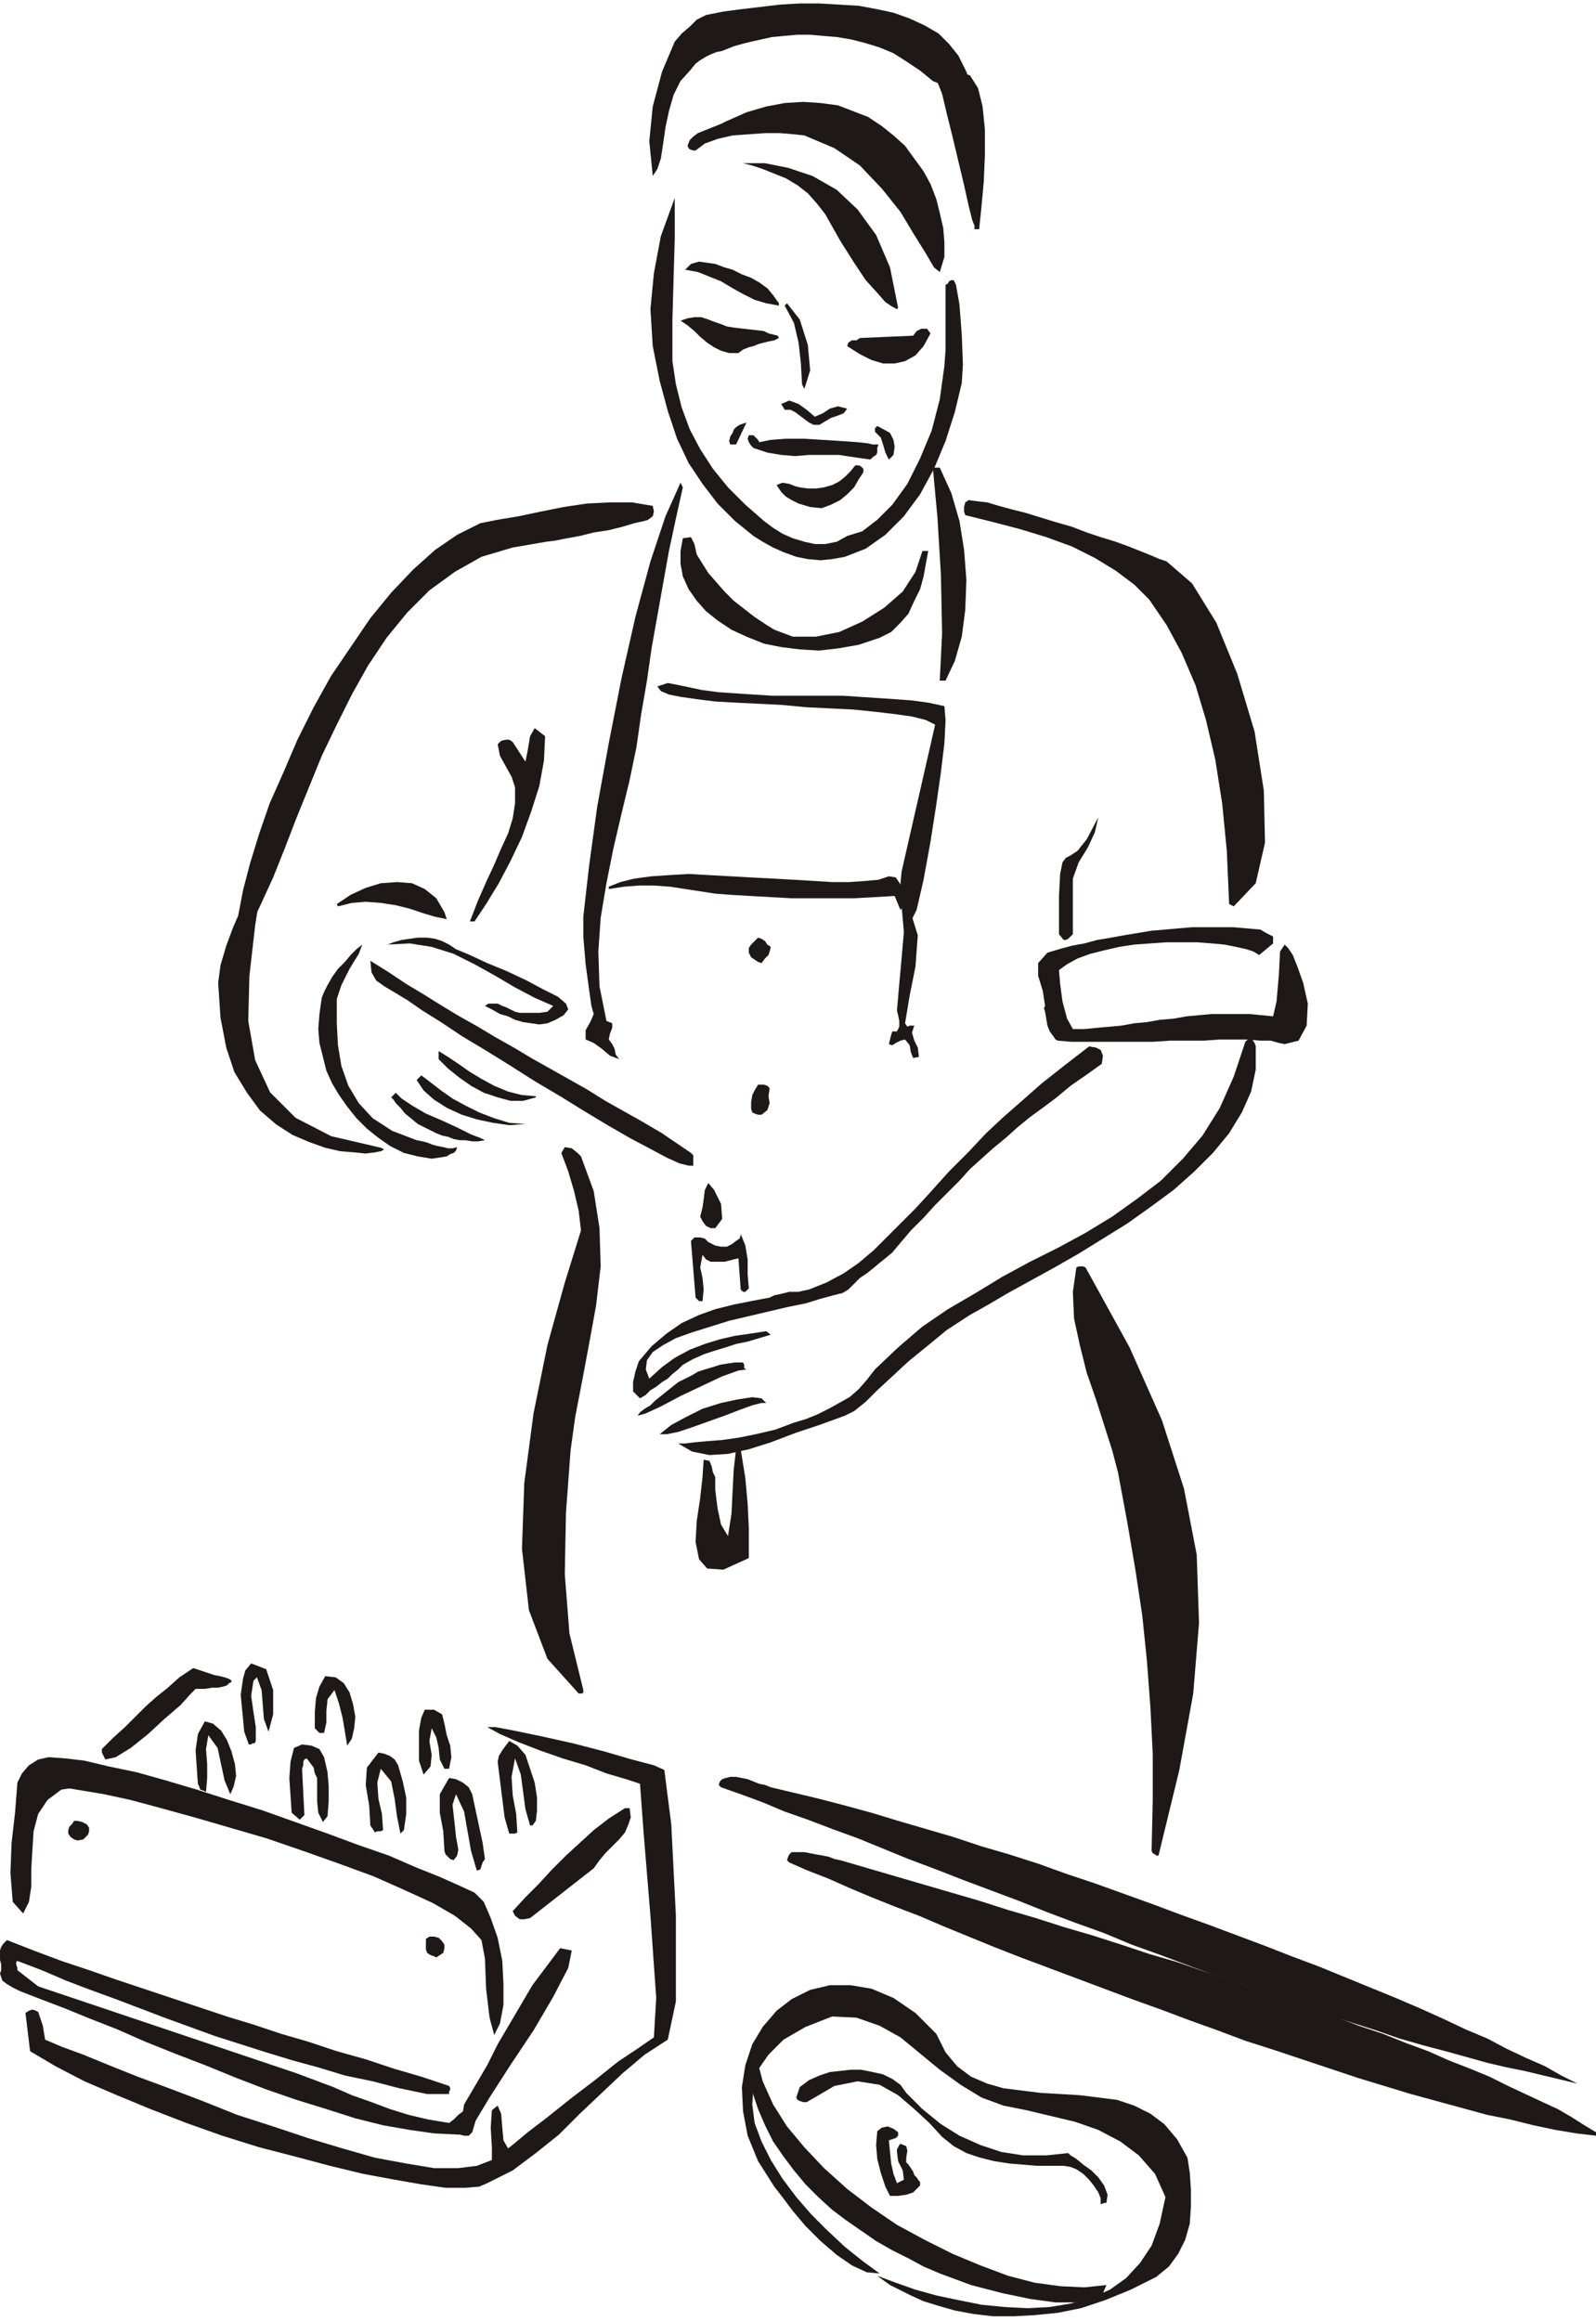 <svg xmlns="http://www.w3.org/2000/svg" fill-rule="evenodd" height="192.48" preserveAspectRatio="none" stroke-linecap="round" viewBox="0 0 1379 2005" width="1.379in"><style>.pen1{stroke:none}.brush2{fill:#1e1916}</style><path class="pen1 brush2" d="m834 60 1 2 1 3v3l-2 3-5 3h-9l-9-2-5-2-11-9-12-8-11-7-12-5-13-4-12-3-12-2-12-1-11-1h-11l-11 1-11 1-9 2-9 2-8 2-7 2-5 2-5 2-5 1-5 2-4 2-5 3-4 3-4 5-9 10-6 12-4 14-3 14-2 14-2 13-3 9-4 6-3-30 3-30 8-30 11-26 6-7 7-6 6-6 8-4 15-3 15-2 17-2 17-2 17-1h17l17 1 17 1 16 3 14 3 14 5 13 6 12 7 9 9 8 10 6 12z"/><path class="pen1 brush2" d="M846 198h-4v-3l-2-5-3-12-4-18-5-21-5-21-5-20-4-17-4-10 2-3 5-3 6-1 4-2 11 3 7 11 4 16 2 20v22l-1 23-2 22-2 19zm-34-14 3 13 1 12v13l-4 13-5-4-7-12-10-16-12-20-16-20-19-20-22-15-26-11-9-1-12-1h-13l-14 1-14 1-13 3-11 4-8 6h-2l-3-1-1-1-1-2 2-5 3-3 4-3 5-2 5-2 5-2 5-2 4-2 18-8 17-5 16-3 16-1 15 1 15 2 13 5 13 5 12 8 10 8 10 9 8 11 8 11 6 11 5 13 3 12zM581 312l3 20 5 20 7 19 9 17 11 17 13 16 15 15 16 14 8 6 8 5 9 4 10 3 9 2h9l10-2 9-5 13-4 13-10 13-13 13-18 11-22 10-24 7-27 4-29 1-14v-56l2-1 1-2 2-1h2l2 4 3 17 2 26 1 26-1 16-6 25-8 25-10 24-12 22-14 19-16 16-17 12-18 7-11 2-10 1-11-1-10-2-11-4-9-4-9-5-8-5-16-13-15-15-13-17-12-18-10-21-8-24-7-26-6-30-2-32 3-31 6-32 12-33v35l-1 35-1 35v36z"/><path class="pen1 brush2" d="m776 266-1 1-4-2-6-4-7-8-10-11-10-15-12-19-13-23-7-9-8-9-9-7-10-6-10-4-10-4-9-3-8-2h19l20 4 21 7 21 12 18 17 16 22 12 28 7 35zm-103-4v2l-11-2-10-3-10-5-9-5-10-6-10-4-10-4-11-2 5-5 7-2 7 1 7 1 8 3 7 2 8 4 8 3 7 4 7 5 5 6 5 7zm22 74-2-4-1-18-2-18-4-17-8-15 2-2 11 14 7 22 2 22-5 16zm-35-50 4 2 4 1 4 1 1 2-4 2-5 1-4 1-4 1-5 2-4 1-5 2-4 3h-8l-7-2-6-3-6-4-6-5-5-5-6-5-6-4 6-2 6-1h6l6 2 5 2 6 2 5 2 6 1 26 3zm83 6 46-2 3-4 4-2h5l3 4-6 11-7 8-9 5-9 2h-10l-10-3-10-5-11-7 1-3 3-2h4l3-2zm-39 68 7-3 6-4 7-2 8 2-3 4-5 2-6 2-5 3-5 3h-5l-4-2-4-3-4-3-4-3-4-2h-5l-3-5 7-3 8 3 7 5 7 6zm-68 24h-5l-1-3 1-4 2-3 1-3 2-2 3-2 3-1 3-1-9 19zm136 9-4 4-3-6-2-7-2-6-5-5v-3l1-1 1-1 2 1 9 5 3 6 1 6-1 7zm-116-11 10-2 13-1h16l16 1 16 1 14 1 9 1 4 1h5l-1 3v4l-1 2-3 2-2 2-14-2-13-2h-26l-12 1-12-1-12-2-12-4-2-2-2-3-1-3 1-3h4l2 2 2 2 1 2zm90 26-4 6-4 7-6 6-6 5-8 4-8 3-10-1-10-3-6-3-5-3-4-4-4-6 5-2 6 1 5 2 4 1 7 1h7l7-1 7-2 6-3 5-4 5-5 4-5h3l2 1 2 2v3zM526 898l3 4 2 4 1 5 3 4-8-3-7-6-7-5-7-3v-8l4-7 3-7-2-7-2-14-3-22-2-24v-17l5-44 7-51 10-55 11-56 12-53 13-48 13-39 13-29 2 4-6 27-6 28-5 28-5 28-5 28-4 28-5 29-4 28-6 29-7 29-7 30-6 30-5 30-2 29 1 30 6 30 5 2v4l-2 5-1 5zm38-461 1 5-1 4-4 3-3 1-9 2-10 3-12 3-13 2-12 3-11 2-10 2-8 1-29 5-27 8-23 13-22 16-19 19-18 22-16 24-14 25-13 26-13 27-11 27-11 27-10 26-10 25-11 24-10 21-11 6 2-19 4-21 6-23 8-26 9-26 12-27 12-28 14-28 15-27 17-25 17-25 18-22 19-20 19-17 19-13 20-10 15-3 18-3 19-4 20-4 20-3 20-1h19l18 3zm248-33 10 22 7 24 4 25 2 26-1 26-3 23-6 21-8 17h-5l2-41-1-50-3-50-4-43h6zm254 379-4-2-2-46-4-41-6-38-8-34-9-30-12-28-13-24-15-22-13-13-16-12-18-11-20-10-22-8-23-7-23-6-24-6-1-3v-4l1-4 3-2 7 1 9 1 10 3 11 3 12 3 13 4 13 4 14 4 13 5 12 4 13 4 11 4 10 4 10 4 7 3 6 2 22 19 21 34 18 44 15 50 8 51 1 45-8 35-19 20zM669 544l16 6h20l20-4 20-9 19-12 16-14 11-17 6-18h5l-2 11-2 11-3 11-5 10-5 11-7 8-8 8-10 5-18 6-17 3-17 2-17-1-16-2-15-3-15-6-13-6-12-8-10-8-8-9-7-10-5-11-2-11v-11l2-11 7-1 3 6 2 9 5 8 5 8 7 8 7 8 8 8 9 7 9 7 9 6 8 5z"/><path class="pen1 brush2" d="m816 610 1 12-1 20-3 25-4 28-5 32-6 33-6 26-5 10-4-10-3-11-2-11 1-11 29-127-8-4-12-3-14-2-17-2-19-2-20-1-21-1-21-2-20-1-20-1-18-1-16-2-14-2-10-2-7-3-3-4 9-3 15 3 14 3 15 2 15 1 15 1 16 1h61l15 1 15 1 15 1 14 1 15 2 14 3zm-345 26-1 21-4 22-7 22-8 22-10 21-10 19-11 18-10 15h-4l7-18 7-16 7-15 6-14 6-13 4-13 2-13v-14l-3-9-5-9-5-9-2-10 3-3 4-1h3l3 2 11 17 2-10 2-12 4-7 9 7zm478 70-3 13-6 13-8 13-5 14v48l-2 2-2 2-2 1h-2l-4-5v-33l1-19 2-10 3-4 4-2 6-4 8-10 10-19z"/><path class="pen1 brush2" d="m784 779 9 29-2 27-5 25-4 24 2 3 2-1h4l-2 6 2 7 3 6 1 8-5 1-2-5-1-6-4-5-4 1-4 2-3 2-3-1 1-4 1-4 1-3h4l2-4v-5l-1-5-1-4 2-23 2-22 2-23-2-22v2l-1 1-5-12-17 1-18 1h-54l-18-1-18-1-17-1-13-1-13-2-13-2-13-2-14-1h-13l-13 1-13 2v-2l10-4 12-3 15-2 15-1 17-1 18 1 18 1 18 1 19 1 18 1 17 1 16 1h15l14-1 11-1 9-3 6 1 4 6 3 8 3 7zm304 46-5-3-6-2-9-2-10-2-11-1-13-1h-26l-14 1-14 1-13 2-13 3-12 3-11 4-9 5-7 5 1 12 2 15 4 15 5 9h10l10-1 11-1 11-1 11-2 11-1 11-2 12-1 11-2 11-1 11-1h33l10 1 10 1 3-13 2-23 1-20 4-6 3 3 4 6 4 10 5 14 4 18-1 19-7 13-12 3-5-1-7-2h-9l-11-1h-24l-14 1h-29l-15 1h-70l-12-1-2-1-2-3-3-4-2-5-1-6-1-6-1-3 1-2-2-13-4-13v-11l8-9 10-3 11-3 11-2 11-3 12-2 11-2 12-2 12-2 12-1 11-1 12-1h36l11 1 12 1 5 3 6 3v6l-12 10z"/><path class="pen1 brush2" d="m666 818-1 4-1 3-3 3-3 4-3-1-3-2-3-2-2-4v-4l2-3 3-3 3-3 3 1 3 2 2 3 3 2zm-177 49 2 5-4 5-7 4-7 3-7 1-7-1-7-1-7-2-6-3-7-2-7-4-6-3 3-2h8l4 2 3 1 4 2 4 2 4 1h17l7-1 5-5-16-7-17-9-17-10-18-10-18-9-19-6-19-3-19 1 5-2 7-2 7-1 7-1h8l7 1 6 2 6 3 6 4 12 5 15 7 17 7 17 8 15 8 12 6 7 6zm83 112 25 17 2 2v9h-4l-8-2-11-5-15-8-17-9-19-11-20-12-21-13-22-13-22-14-21-13-20-12-18-12-16-10-13-9-10-6-10-6-7-5-4-7-1-10 16 10 15 10 15 9 16 10 15 9 16 9 15 9 16 9 15 9 16 9 16 9 16 9 16 10 16 9 16 9 17 10zm513-75v20l-4 19-8 18-11 18-14 17-16 16-18 16-19 14-21 15-21 13-21 13-21 12-20 11-20 11-17 10-16 9-20 13-17 14-16 13-14 13-13 12-10 10-10 8-8 4-22 8-21 7-21 8-19 6-18 4-16 1-15-3-12-7h6l8-1 11-1 13-1 14-2 15-3 17-4 16-6 10-3 10-4 10-5 9-5 9-5 8-7 7-8 7-9 20-19 21-18 22-15 24-14 23-14 24-13 24-12 24-13 23-14 21-15 21-16 19-19 17-20 15-24 12-27 10-30 3-3 3 1 2 3 1 3zm-133 15-14 10-13 9-12 10-12 9-11 8-11 9-10 9-11 9-10 9-10 9-9 10-10 10-11 11-10 11-11 11-11 13-5 6-6 5-5 4-6 5-5 4-6 4-5 5-5 5-5 3-8 2-11 3-13 4-15 3-17 4-17 4-17 4-16 5-16 5-14 5-11 6-9 6-5 7-1 8 3 8 11-10 11-8 13-7 13-5 13-4 13-3 14-2 13-2 4 3-10 3-10 3-10 2-9 3-10 3-9 3-9 4-9 5-4 4-5 4-4 4-5 3-5 4-5 3-4 4-5 3-6-6v-8l2-9 3-9 11-13 13-11 13-9 15-7 14-5 16-4 15-3 16-3 4-2 5-1 4-1 4-1h8l4-1 5-1 15-6 15-8 13-9 13-11 12-12 12-12 12-12 11-12 18-20 17-17 15-16 15-14 16-14 17-15 19-15 22-17 6 1 4 2 2 5-1 7zm-287 21-1 7 1 6-2 6-5 4h-3l-3-1-2-1-1-3v-6l1-6 2-4 3-5h5l3 1 2 2zm-163 59 11 30 5 32 1 33-4 34-6 33-6 32-6 31-4 29-4 54-1 53 4 51 12 49v2l-1 1h-3l-27-30-16-42-6-53 2-57 8-60 12-59 15-54 14-45-2-17-4-17-5-17-6-16 3-5 6 1 5 4 3 3zm116 62h-4l-4-2-3-4-2-4 2-8 1-7 1-8 3-6 5 6 6 12 1 13-6 8z"/><path class="pen1 brush2" d="m640 1066 4 10 2 12v13l1 12-2 2-1 1h-2l-2-2-2-27-4 1-4 1-4 1h-12l-4-2-3-4-2 11 2 9 1 10-1 10h-3l-1-1-2-2-4-49 3-3h5l4 1 3 3 6 3 5 1h5l4-2 4-3 3-2 1-3v-1zm361 537h-2l-1-1-2-1-1-2 1-43v-41l-2-40-3-40-4-39-6-40-7-41-8-43-5-19-7-22-7-22-8-23-6-24-5-23-1-23 3-21 2-1h4l2 1 38 69 28 63 19 59 11 57 2 59-5 61-12 66-18 74zM313 816l-3 8-8 13-7 14-4 12v21l1 19 3 18 6 17 9 15 12 13 17 11 21 8 5 1 4 1 5 2 4 1 5 1 4 1h4l4-1-1 3-2 2-3 1-3 2-13 2-12-2-12-3-12-6-10-7-10-8-9-9-8-10-7-10-6-10-5-11-3-12-3-12-1-12 1-13 2-14 2-5 3-6 4-7 5-7 6-6 5-6 5-5 5-4zm150 132-11 3h-11l-11-3-12-4-11-6-10-7-10-8-8-8v-7l8 5 9 6 10 7 10 6 11 6 12 5 12 3 12 1v1zM291 781l12-8 13-6 13-4 14-1 13 1 11 5 10 8 7 12 2 6-10-2-10-3-12-4-12-3-13-2-13-1-12 1-12 3-1-2zm354 402-7 1-14 5-17 8-19 9-17 9-13 6-7 2 2-3 4-3 5-3 4-4 5-4 5-4 5-4 5-4 6-3 6-3 5-3 6-2 7-2 6-2 6-1 7-1h7l1 2v3l2 1z"/><path class="pen1 brush2" d="m454 971-14 1-14-2-14-3-13-4-13-6-11-7-9-8-6-9 4-4 8 6 9 7 10 7 11 6 12 6 13 5 13 4 14 1zm204 241-8 2-11 4-13 5-14 5-14 5-12 4-10 2h-6l10-8 13-7 14-7 16-5 14-3 13-2 8 1 4 4h-4zM419 985l-6 1h-5l-6-1h-5l-5-1-5-2-5-1-5-2-8-4-8-4-6-5-5-4-4-5-4-4-2-3-2-2 4-4 5 5 9 6 12 7 14 6 13 6 12 6 8 3 4 2zm221 267 4 25 2 22 1 21v26l-22 10-14-1-7-8-3-15 1-18 3-20 2-18 1-15 5 1 2 5 1 5 2 4v11l2 16 3 14 6 10 3-19 1-20 1-19 2-17h4zm-471 207-4 4-9 10-14 12-14 13-15 12-13 8-9 2-3-6v-3l10-10 10-9 9-9 9-9 9-8 10-8 10-9 12-8 6 2 6 2 6 2 5 1 4 1 3 1 2 1 1 1v1l-2 1-2 2-3 1-5 1h-5l-6 1h-8zm53-10-3 3-2 13 2 14 2 13v12l-1 2h-2l-1 1h-2l-4-11-1-11-1-10-1-11 1-7 1-7 2-7 5-6 13 5 6 18v21l-4 15-4-11-1-13-1-12-4-11zm67 11-6 8-1 10v10l-2 9h-4l-2-2-2-2v-14l1-12 3-10 5-9 9 1 7 5 5 8 3 10 2 11-1 10-2 9-4 6-2-12-2-12-3-12-4-12zm95 29 2 10 3 9 1 10-2 10h-4l-4-8-1-10-2-9-4-8-2 11 2 12-1 10-6 7-4-12v-26l2-11 3-7h8l7 4 2 8zm-185 61-5-12-3-14-3-14-8-11-2 12 1 13v12l-1 12-2-1-3-1-1-3-1-2-1-14-1-15 2-14 6-11 7 2 7 6 5 8 4 10 3 11 1 10-2 9-3 7z"/><path class="pen1 brush2" d="m577 1762-20 13-19 16-18 17-19 18-18 18-20 16-20 15-22 11-7 3-12 1h-17l-21-3-23-4-27-5-29-7-30-8-31-8-32-10-31-11-31-12-29-12-28-12-25-13-22-13-4-33 3-2 3-1 3 1 2 1 2 6 2 6 1 6 1 6 14 6 19 7 22 9 25 10 27 10 29 11 30 12 31 10 30 10 30 9 28 8 27 5 24 4h21l16-2 13-5v-11l-1-17 1-15 5-4 3 7 1 12 1 11 4 7 5-4 12-10 17-13 20-16 21-16 20-16 18-12 13-9 2-34-5-71-6-73-3-41-12-4-17-5-18-7-20-6-20-7-18-7-16-7-11-6h7l16 3 24 5 27 6 27 7 24 7 19 5 9 4 6 47 4 79v74l-7 33z"/><path class="pen1 brush2" d="M460 1577h-2l-4-14-2-15-2-15-5-14-3 16 1 16 3 16 1 16-2 1h-5l-4-14-2-16-2-16-2-16 1-5 3-5 3-4 3-4 7 4 7 8 4 12 4 12 2 13v11l-1 9-3 4zm-180-59 3 13 1 12v13l-1 13-4 5-4-8-1-10v-20l-2-4-1-5-3-4-3-4-2 1-1 2v3l-1 3 2 40-4 4-7-6-1-15-1-15 1-14 3-12 7-3 8 1 7 3 4 7zm64 7 4 14 3 14v14l-2 14-3 3-3-15-2-15-3-15-9-11-3 12 1 14 3 13 1 14-2 1h-3l-2 1-4-6-1-17-3-18 1-15 10-13 5 1 5 2 4 3 3 5zm83 233-4-15-3-25-1-26-3-16-9-10-14-11-19-11-24-11-27-12-30-11-31-11-32-11-31-9-31-9-29-8-26-7-23-5-18-3-12-2-7 1-12 9-8 12-4 15-1 16-1 17v15l-2 13-5 10-9-10-2-25 1-26 3-26 2-26 4-8 6-7 8-5 9-2 14 1 17 2 21 5 24 5 25 7 27 8 28 9 29 9 28 10 28 10 27 10 26 9 23 10 20 8 18 8 13 6 8 8 6 14 6 17 4 20 1 20v18l-3 16-5 10zm-19-208 3 14 3 14 3 14 2 14-2 3-1 3-1 3-3 1-5-17-3-17-3-17-7-15-3 9 1 9 1 9 1 10 1 5 1 6-1 5-3 4-3-1-2-2-2-2-1-3-1-17-3-16v-16l8-14 6 1 6 3 5 4 3 6zm955 250-46-11-15-3-17-4-18-5-18-5-19-5-21-6-20-7-22-7-22-7-23-8-23-8-24-9-24-8-24-9-24-9-25-9-24-10-25-9-24-9-25-10-24-9-24-9-23-9-24-9-22-9-22-9-22-8-21-8-20-7-19-8-19-7-17-6-2-2 1-3 2-2 3-1 4-1h5l5 1 5 1 5 2 5 2 5 1 5 2 21 5 21 5 23 6 22 6 23 7 24 7 24 7 24 8 24 7 25 8 25 9 24 8 25 9 25 9 24 9 25 9 24 9 24 9 23 9 24 9 22 9 22 9 22 9 21 9 20 9 19 9 19 8 17 9 17 8 16 7 14 8 14 7z"/><path class="pen1 brush2" d="M1379 1842v3l-17-2-18-3-19-4-20-5-20-4-22-6-22-6-22-6-23-7-23-7-24-8-24-8-24-8-25-8-24-9-25-9-24-9-25-9-24-9-24-9-24-9-24-9-23-9-22-9-22-9-21-9-21-8-20-8-19-8-18-8-18-7-16-7-2-2 1-3 1-2 2-2h11l5 1 5 1 6 1 5 1 5 2 5 1 24 7 24 7 24 7 24 7 24 7 25 8 24 7 25 8 24 7 25 8 24 8 24 7 23 8 24 8 23 8 22 7 22 8 22 8 21 8 21 7 20 8 19 7 18 8 18 7 17 7 16 8 15 7 15 7 13 6 12 7 11 7 10 6zM77 1579v3l-1 3-2 2-2 2-5 1-3-1-3-2-2-3v-3l1-3 2-2 2-3h3l4 1 4 2 2 3zm467-17 1 8-2 6-3 7-5 6-6 6-6 6-5 6-5 7-55 43-5 1h-4l-4-3-2-4 11-12 11-11 12-13 12-12 12-11 12-11 13-10 14-9h4zm-160 118v3l-1 4-3 2-3 2-2-1-3-1-3-2-1-3v-9l3-2h4l4 1 3 3 2 3z"/><path class="pen1 brush2" d="M388 1809h-19l-24-5-23-6-24-5-23-7-22-6-23-7-22-7-22-7-22-8-22-8-21-8-21-8-22-8-21-8-21-9-21-8-1 1v2l1 3v2l18 14 223 75 16 6 16 6 16 7 17 6 16 6 16 5 17 4 18 3 4-3 4-4 4-3 1-6 10-17 10-17 9-18 10-17 10-17 10-17 12-16 12-16 10 2-3 15-13 25-17 29-20 30-18 28-12 20-3 10-3 3h-4l-4-1h-2l-20-1-21-3-23-4-24-6-25-8-26-8-26-9-26-10-27-11-26-10-25-10-25-11-23-9-22-9-21-8-18-7-6-3-5-3-4-3-2-6 1-3v-5l-1-4v-8l1-3 2-3 3-3 23 9 24 9 24 8 23 8 24 8 24 8 24 8 24 8 23 7 24 8 24 7 24 8 25 7 24 8 24 7 24 8 1 2v1l-1 2v2zm259-18 1-4v-4l1-3 5-1 5 19 9 20 12 19 15 18 17 18 20 18 21 16 22 15 24 13 24 12 24 10 24 9 23 6 22 3 21 1 19-2-3 7-9 5-14 3h-18l-22-3-24-5-27-7-27-10-14-6-13-7-14-7-14-8-13-9-13-9-12-9-12-11-11-11-10-12-9-12-9-13-7-14-6-14-5-15-3-16z"/><path class="pen1 brush2" d="m999 1967-22 11-22 9-21 7-20 4-20 2-18 1h-18l-17-2-16-3-14-4-13-4-11-5-10-5-8-4-7-5-4-3 16 6 17 6 18 5 19 4 20 4 20 2 20 1 19-1 18-3 18-5 16-7 14-10 12-13 10-15 7-19 5-23-9-20-14-16-16-12-19-10-20-7-21-5-21-5-20-4-19-7-18-11-18-13-17-14-17-14-18-10-20-7-21-1-23 9-19 11-13 13-9 13-4 15-1 15 2 16 6 16 8 16 10 16 12 16 13 15 14 14 15 14 15 12 15 11-11-1-13-6-13-9-14-12-13-13-11-13-9-12-7-9-14-22-9-22-4-21-1-21 3-19 6-18 9-15 12-14 13-10 16-8 17-4h18l18 3 19 8 19 13 18 18 8 16 10 12 12 9 14 6 14 4 16 2 16 2 17 1 17 1 16 2 16 2 15 5 14 7 12 9 11 13 9 16 2 13 1 15v14l-1 15-4 14-6 12-8 11-11 9z"/><path class="pen1 brush2" d="m783 1808 14 14 16 13 16 10 18 8 18 6 19 3h20l19-2 2 2 5 3 6 5 7 5 6 6 5 7 3 8-1 7h-2l-2 1h-1v-5l-2-5-4-6-4-5-5-5-6-4-5-2-6-1h-23l-12-1-12-1-13-2-12-3-12-4-11-6-10-8-11-12-13-12-14-12-16-9-19-3-20 4-24 14h-3l-3-1-2-1-1-2 3-9 8-6 9-4 9-3 9-1 9-1h9l10 2 9 2 8 4 7 5 5 7z"/><path class="pen1 brush2" d="M776 1842v3l-2 2-3 1-3 1 1 10 1 10 2 9 3 8 6-3-1-8-4-8-1-8v-2l1-2 1-2 1-1 5 2 1 4-1 6v4l2 2 2 3 2 3 1 3 2 2 2 3 1 1v3l-1 1-5 5-6 2-7 1h-7l-4-8-4-12-3-12-1-12 1-12 4-3 5-1 5 2 4 3zM228 750l-2 3-4 7-6 11-7 14-7 16-6 16-5 17-2 15 2 30 5 26 7 21 11 18 11 15 14 12 14 9 14 6 14 5 13 3 12 1 10 1 8-1 5-1 2-1-2-1-43-10-31-16-22-22-13-28-6-34 1-39 5-44 8-49z"/><path fill="none" style="stroke:#1e1916;stroke-width:1;stroke-linejoin:round" d="M228 750h0l-2 3-4 7-6 11-7 14-7 16-6 16-5 17-2 15h0l2 30 5 26 7 21 11 18 11 15 14 12 14 9 14 6 14 5 13 3 12 1 10 1 8-1 5-1 2-1-2-1h0l-43-10-31-16-22-22-13-28-6-34 1-39 5-44 8-49"/></svg>
